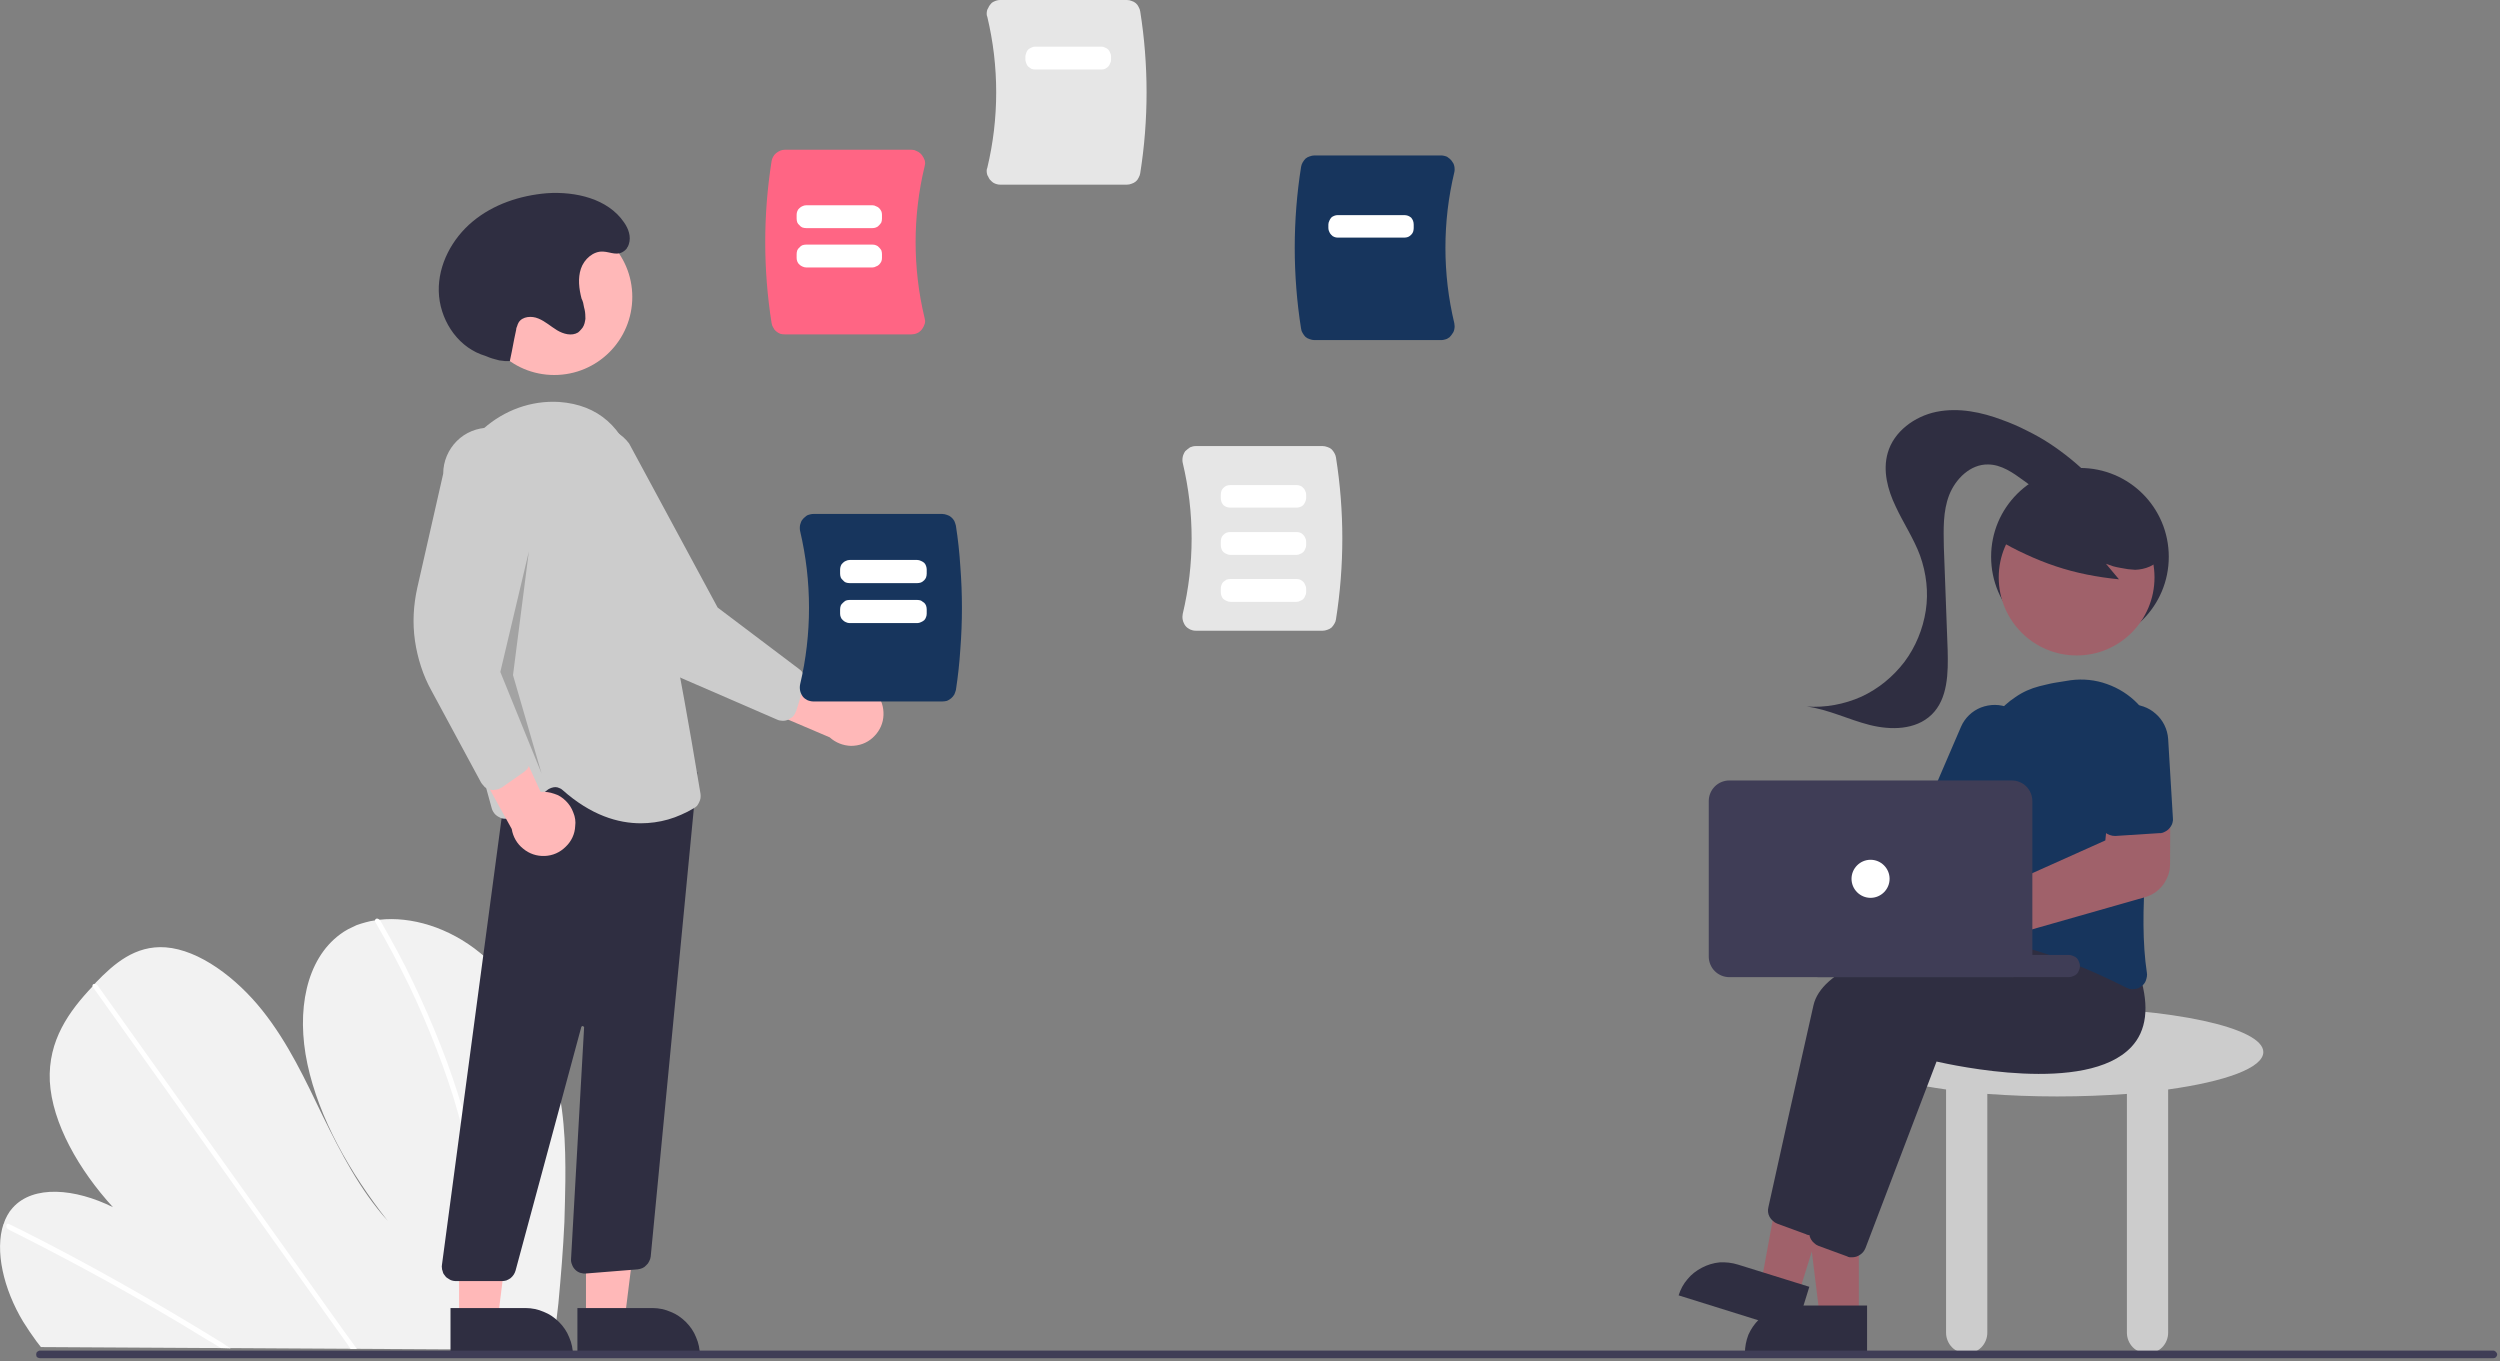 <svg version="1.2" xmlns="http://www.w3.org/2000/svg" viewBox="0 0 788 429" width="788" height="429">
	<rect x="0" y="0" width="788" height="429" fill="#808080" stroke="none"/>
	<title>undraw_project_team_lc5a-svg</title>
	<style>
		.s0 { fill: #f2f2f2 } 
		.s1 { fill: #ffffff } 
		.s2 { fill: #cccccc } 
		.s3 { fill: #2f2e41 } 
		.s4 { fill: #a0616a } 
		.s5 { fill: #17355d } 
		.s6 { fill: #3f3d56 } 
		.s7 { fill: #ffb8b8 } 
		.s8 { opacity: .2;fill: #000000 } 
		.s9 { fill: #e6e6e6 } 
		.s10 { fill: #ff6584 } 
	</style>
	<path id="Layer" class="s0" d="m178.2 372.3q-0.1 6.4-0.3 12.9-0.3 6.4-0.8 12.9-0.5 6.4-1.1 12.8-0.7 6.4-1.6 12.8-0.1 0.9-0.3 1.8l-161.2-0.9q-0.7-0.9-1.4-1.8-2.2-3-4.2-6.2c-6.2-10.3-9-22.4-6.2-30.8l0.1-0.1q0.2-0.7 0.5-1.4 0.3-0.6 0.6-1.2 0.4-0.7 0.8-1.3 0.4-0.5 0.9-1.1c6.5-7.3 19.7-6.1 31.6-0.2-10.7-11.7-19.2-26.5-19.9-39.7-0.6-12.9 6.1-22.1 13.5-29.9q0.3-0.4 0.7-0.8 0.2-0.2 0.3-0.4c5.7-5.9 12.4-11.8 22-11.1 10.6 0.8 22.3 9.6 30.5 19.9 8.2 10.3 13.6 22 19.1 33.4 5.6 11.4 11.6 23.1 20.4 32.9-12-15.2-21.7-32.5-25.3-49.4-3.6-16.8-0.4-33 10.3-40.9q1.2-0.9 2.5-1.6 1.4-0.7 2.7-1.3 1.4-0.5 2.9-0.9 1.4-0.4 2.9-0.6 0.7-0.1 1.4-0.2c9.9-1.1 21.8 2.3 31.8 10.5 11.1 9 18.8 22.4 22.7 35.1 3.8 12.7 4.2 25 4.1 36.8z"/>
	<path id="Layer" class="s1" d="m72.7 425l-3.1-0.1q-1.4-0.9-2.9-1.8-1-0.5-1.9-1.1-15.3-9.4-30.8-18-15.6-8.6-31.2-16.4-0.2-0.1-0.4-0.3-0.2-0.1-0.3-0.3-0.1-0.2-0.1-0.4 0-0.3 0-0.5 0 0 0 0 0 0 0 0 0-0.1 0.1-0.1 0 0 0 0c0.1-0.3 0.4-0.4 0.9-0.1q1.9 0.9 3.9 1.9 15.7 7.9 31.3 16.7 15.5 8.7 30.9 18.2 0.3 0.2 0.7 0.4 1.4 1 2.9 1.9z"/>
	<path id="Layer" class="s1" d="m112.5 425.2h-2q-0.6-0.9-1.2-1.8-15.2-21.3-30.3-42.5-24.8-34.8-49.6-69.6-0.1 0-0.1-0.1 0 0-0.1-0.1 0-0.1 0-0.1 0-0.1 0-0.1c-0.2-0.5 0.2-0.8 0.7-0.8q0.1 0 0.3 0.1 0.1 0 0.2 0.1 0.2 0.1 0.3 0.2 0.1 0.1 0.2 0.3 13.9 19.5 27.8 39 24.7 34.6 49.3 69.2 1.6 2.2 3.2 4.4 0.6 0.9 1.3 1.8z"/>
	<path id="Layer" class="s1" d="m154.9 414.1q-0.1 4.8-0.6 9.5 0 0.9-0.1 1.8h-2q0.1-0.9 0.1-1.8c0.5-4.5 0.8-9.1 0.8-13.8q0-4.9-0.2-9.8-0.2-4.8-0.7-9.7-0.5-4.9-1.2-9.7-0.7-4.8-1.7-9.6-1-5.2-2.3-10.3-1.2-5.1-2.7-10.1-1.4-5.1-3.1-10-1.7-5-3.6-9.9-2-5.2-4.2-10.3-2.2-5.1-4.6-10.1-2.4-4.9-5-9.8-2.6-4.9-5.4-9.7-0.1-0.1-0.1-0.2-0.1-0.1-0.1-0.2 0 0 0-0.1 0-0.1 0-0.2c0.1-0.6 0.8-0.8 1.4-0.2q0 0 0.1 0.1 0 0 0.1 0.1 0 0 0 0 0.1 0.1 0.1 0.1 1.4 2.4 2.7 4.8 2.7 4.8 5.2 9.7 2.5 5 4.8 10 2.3 5 4.4 10.1 2.1 5.1 4 10.2 1.8 5 3.4 10 1.6 4.9 2.9 10 1.4 5.1 2.6 10.2 1.1 5.1 2 10.2 0.9 4.8 1.5 9.6 0.6 4.9 1 9.7 0.4 4.8 0.5 9.7 0.1 4.9 0 9.7z"/>
	<path id="Layer" class="s2" d="m683.4 343.4v76.7c0 1.7-0.7 3.4-1.9 4.6-1.2 1.2-2.9 1.9-4.6 1.9-1.7 0-3.4-0.7-4.6-1.9-1.2-1.2-1.9-2.9-1.9-4.6v-75.3c-6.9 0.5-14.3 0.8-22 0.8-7.7 0-15.1-0.3-22-0.8v75.3c0 1.7-0.7 3.4-1.9 4.6-1.2 1.2-2.9 1.9-4.6 1.9-1.7 0-3.4-0.7-4.6-1.9-1.2-1.2-1.9-2.9-1.9-4.6v-76.7c-18-2.5-30-6.8-30-11.8 0-7.7 29.1-14 65-14 35.9 0 65 6.3 65 14 0 5-12 9.3-30 11.8z"/>
	<path id="Layer" class="s3" d="m655.6 203.5c-15.5 0-28-12.5-28-28 0-15.5 12.5-28 28-28 15.5 0 28 12.5 28 28 0 15.5-12.5 28-28 28z"/>
	<path id="Layer" class="s4" d="m585.9 415h-12.3l-5.8-47.3h18.1v47.3z"/>
	<path id="Layer" class="s3" d="m564.9 411.5h23.6v14.9h-38.5c0-1.9 0.4-3.9 1.1-5.7 0.8-1.8 1.9-3.4 3.3-4.8 1.3-1.4 3-2.5 4.8-3.2 1.8-0.8 3.7-1.2 5.7-1.2z"/>
	<path id="Layer" class="s4" d="m566.8 408.2l-11.7-3.7 8.6-46.8 17.2 5.4-14.1 45.1z"/>
	<path id="Layer" class="s3" d="m547.8 398.6l22.5 7-4.4 14.2-36.8-11.5c0.6-1.9 1.5-3.6 2.8-5.1 1.2-1.5 2.8-2.7 4.5-3.6 1.7-0.9 3.6-1.5 5.6-1.7 1.9-0.1 3.9 0.1 5.8 0.7z"/>
	<path id="Layer" class="s3" d="m570.8 389.3q-0.2 0-0.4 0-0.2 0-0.4 0-0.2-0.1-0.4-0.1-0.2-0.1-0.4-0.2l-9-3.3q-0.8-0.3-1.4-0.9-0.6-0.5-1-1.2-0.4-0.7-0.5-1.5-0.1-0.8 0.1-1.6c2.2-10.2 10-45 14.2-63.6 5-22.2 78.3-26.3 81.5-26.4h0.2l8.3 10.3c2.9 9.6 2 17.1-2.8 22.2-14.2 15.1-56.4 5.7-61.4 4.6l-22.4 58.8q-0.3 0.7-0.7 1.2-0.4 0.5-1 0.9-0.6 0.4-1.2 0.6-0.7 0.2-1.3 0.2z"/>
	<path id="Layer" class="s3" d="m583.8 396.3q-0.2 0-0.4 0-0.2 0-0.4 0-0.2-0.1-0.4-0.1-0.2-0.1-0.4-0.2l-9-3.3q-0.8-0.3-1.4-0.9-0.6-0.5-1-1.2-0.4-0.7-0.5-1.5-0.1-0.8 0.1-1.6c2.2-10.2 10-45 14.2-63.6 5-22.2 78.3-26.3 81.5-26.4h0.2l8.3 10.3c2.9 9.6 2 17.1-2.8 22.2-14.2 15.1-56.4 5.7-61.4 4.6l-22.4 58.8q-0.3 0.7-0.7 1.2-0.4 0.5-1 0.9-0.6 0.4-1.2 0.6-0.7 0.2-1.3 0.2z"/>
	<path id="Layer" class="s4" d="m557.7 252.3q0.1 0.2 0.2 0.3 0.1 0.2 0.2 0.4 0.1 0.2 0.2 0.3 0.1 0.2 0.2 0.4l49.4 5.2 7.1-9.7 16.1 8.8-14 23.6-60.5-15.4c-3.1 3-7.8 3.8-11.7 2-4-1.9-6.4-6-6.1-10.3 0.4-4.4 3.3-8.1 7.5-9.3 4.2-1.3 8.7 0.2 11.4 3.7z"/>
	<path id="Layer" class="s5" d="m672.3 311.8q-0.3 0-0.6 0-0.2-0.1-0.5-0.1-0.2-0.1-0.5-0.2-0.2-0.1-0.5-0.2c-9.8-5-29-13.7-46.8-15.5q-0.5-0.1-0.9-0.2-0.5-0.2-0.9-0.4-0.4-0.2-0.7-0.5-0.4-0.3-0.6-0.7-0.3-0.4-0.5-0.8-0.2-0.4-0.3-0.8-0.1-0.5-0.1-1-0.1-0.4 0-0.9c1.6-8.9 5.3-31.5 4.8-49.7 0-2.8 0.4-5.5 1.2-8.2 0.9-2.6 2.2-5.1 3.8-7.3 1.7-2.2 3.8-4.1 6.1-5.6 2.3-1.6 4.8-2.7 7.5-3.4q1.2-0.3 2.5-0.6 1.2-0.3 2.4-0.5 1.3-0.2 2.5-0.4 1.3-0.2 2.5-0.4c3.9-0.5 7.8-0.1 11.4 1.2 3.7 1.3 7 3.4 9.7 6.2 2.6 2.8 4.6 6.2 5.8 9.9 1.1 3.7 1.3 7.6 0.7 11.4-3.2 18.9-6.4 45.1-3.6 63.5q0.1 0.6 0 1.2-0.1 0.6-0.3 1.2-0.2 0.6-0.6 1.1-0.4 0.5-0.9 0.8-0.3 0.2-0.6 0.4-0.3 0.2-0.7 0.3-0.3 0.1-0.6 0.1-0.4 0.1-0.7 0.1z"/>
	<path id="Layer" class="s5" d="m625.2 263.9q-0.3 0-0.5 0-0.2 0-0.5-0.1-0.2 0-0.4-0.1-0.2 0-0.4-0.1l-12.9-5.6q-0.8-0.4-1.4-1-0.6-0.6-1-1.5-0.3-0.8-0.3-1.7 0-0.9 0.4-1.7l9.9-23c1.2-2.8 3.5-5 6.3-6.1 2.9-1.1 6-1.1 8.8 0.1 2.8 1.3 5 3.5 6.2 6.4 1.1 2.8 1 6-0.2 8.8l-9.9 22.9q-0.3 0.6-0.7 1.1-0.4 0.5-1 0.9-0.5 0.4-1.2 0.5-0.6 0.2-1.2 0.2z"/>
	<path id="Layer" class="s4" d="m654.6 206.6c-13.6 0-24.6-11-24.6-24.6 0-13.6 11-24.5 24.6-24.5 13.5 0 24.5 10.9 24.5 24.5 0 13.6-11 24.6-24.5 24.6z"/>
	<path id="Layer" class="s3" d="m630.6 169.5c-1.2-3.5 3.3-6.1 5.6-9q0.9-1 2-1.9 1-0.9 2.2-1.7 1.2-0.7 2.4-1.3 1.3-0.6 2.6-1 3.9-1.2 8-1.5 4.1-0.3 8.1 0.4 4.1 0.7 7.8 2.4 3.7 1.7 7 4.2 0.9 0.7 1.7 1.5 0.8 0.8 1.5 1.7 0.7 0.8 1.3 1.8 0.6 1 1 2 0.5 1 0.7 2.2 0.2 1.1 0.1 2.2-0.1 1.1-0.5 2.2-0.3 1.1-0.9 2c-1.8 2.6-5.1 3.8-8.2 3.9q-1.2-0.1-2.3-0.2-1.2-0.2-2.3-0.4-1.2-0.2-2.3-0.5-1.2-0.4-2.3-0.8l4.1 4.9q-5.1-0.5-10.1-1.5-5-1-9.8-2.6-4.8-1.6-9.5-3.8-4.6-2.1-8.9-4.7z"/>
	<path id="Layer" class="s3" d="m657.5 150.1c0.3 4.2-4.4 7.3-8.6 6.9-4.1-0.4-7.7-3-11-5.5-3.4-2.5-7.1-5.1-11.3-5.1-5.5-0.1-10.2 4.5-12.2 9.6-2 5.1-1.8 10.8-1.7 16.4q0.6 16.2 1.2 32.4c0.2 7.3 0.1 15.5-5.1 20.5-5 4.8-12.8 4.9-19.5 3.2-6.7-1.7-13-4.9-19.8-5.8 5.9 0.4 11.8-0.7 17.2-3.1 5.4-2.5 10-6.3 13.6-11 3.5-4.7 5.8-10.3 6.7-16.1 0.9-5.8 0.2-11.8-1.8-17.4-2-5.4-5.3-10.3-7.7-15.5-2.5-5.2-4.1-11.2-2.5-16.8 1.9-6.8 8.5-11.6 15.4-13 7-1.4 14.2 0.1 20.8 2.6q3.9 1.4 7.6 3.3 3.7 1.8 7.1 4 3.5 2.3 6.7 4.9 3.2 2.6 6.1 5.5"/>
	<path id="Layer" class="s4" d="m613.3 305.5c-3.3 0-6.4-1.5-8.5-4.1-2.1-2.5-3-5.9-2.3-9.1 0.6-3.2 2.7-6 5.6-7.5 2.9-1.6 6.4-1.8 9.4-0.5q0.2 0.1 0.3 0.2 0.2 0 0.4 0.1 0.1 0.1 0.3 0.2 0.2 0.1 0.3 0.2l44.8-20.1 1.2-12.1 19.3-0.6-0.1 20.2q0 1.8-0.6 3.5-0.6 1.6-1.6 3-1.1 1.4-2.5 2.4-1.5 1-3.2 1.5l-52.3 14.9q0 0.1-0.1 0.2 0 0.2-0.1 0.3 0 0.1-0.1 0.2 0 0.2-0.1 0.3-0.6 1.5-1.6 2.8-1.1 1.2-2.4 2.1-1.4 0.9-2.9 1.4-1.6 0.5-3.2 0.5z"/>
	<path id="Layer" class="s5" d="m682.5 262.1q-0.2 0.1-0.4 0.2-0.3 0.1-0.5 0.2-0.2 0-0.4 0.1-0.3 0-0.5 0l-14 0.9q-0.9 0-1.7-0.3-0.8-0.3-1.5-0.8-0.7-0.6-1.1-1.4-0.4-0.8-0.4-1.7l-1.6-25c-0.2-3 0.9-6 2.9-8.3 2-2.3 4.9-3.7 7.9-3.9 3.1-0.2 6.1 0.9 8.3 2.9 2.3 2 3.7 4.9 3.9 7.9l1.5 25q0.1 0.6-0.1 1.3-0.1 0.6-0.5 1.2-0.3 0.5-0.8 1-0.4 0.4-1 0.7z"/>
	<path id="Layer" class="s6" d="m652.1 308h-79q-0.7 0-1.3-0.3-0.7-0.2-1.2-0.7-0.5-0.5-0.7-1.2-0.3-0.6-0.3-1.3 0-0.7 0.3-1.3 0.2-0.7 0.7-1.2 0.5-0.5 1.2-0.7 0.6-0.3 1.3-0.3h79q0.7 0 1.3 0.3 0.7 0.2 1.2 0.7 0.5 0.5 0.7 1.2 0.3 0.6 0.3 1.3 0 0.7-0.3 1.3-0.2 0.7-0.7 1.2-0.5 0.5-1.2 0.7-0.6 0.3-1.3 0.3z"/>
	<path id="Layer" class="s6" d="m538.6 301.5v-49q0-1.3 0.5-2.5 0.5-1.2 1.4-2.1 0.9-0.9 2.1-1.4 1.2-0.5 2.5-0.5h89q1.3 0 2.5 0.5 1.2 0.5 2.1 1.4 0.9 0.9 1.4 2.1 0.5 1.2 0.5 2.5v49q0 1.3-0.5 2.5-0.5 1.2-1.4 2.1-0.9 0.9-2.1 1.4-1.2 0.5-2.5 0.5h-89q-1.3 0-2.5-0.5-1.2-0.5-2.1-1.4-0.9-0.9-1.4-2.1-0.5-1.2-0.5-2.5z"/>
	<path id="Layer" class="s1" d="m589.6 283c-3.3 0-6-2.7-6-6 0-3.3 2.7-6 6-6 3.3 0 6 2.7 6 6 0 3.3-2.7 6-6 6z"/>
	<path id="Layer" class="s7" d="m278.4 226.3c-0.3 2.5-1.6 4.7-3.4 6.3-1.9 1.7-4.3 2.5-6.8 2.5-2.5-0.1-4.8-1-6.7-2.7l-29.8-12.7-2-18.5 31.8 16.4c1-1 2.3-1.8 3.7-2.3 1.4-0.4 2.9-0.6 4.3-0.4 1.5 0.2 2.9 0.6 4.1 1.4 1.3 0.8 2.4 1.8 3.2 3 1.4 2.1 1.9 4.6 1.6 7z"/>
	<path id="Layer" class="s2" d="m248.6 226.8q-0.5 0.2-0.9 0.3-0.5 0.1-1 0.1-0.4 0-0.9-0.1-0.5-0.1-0.9-0.3l-30.2-13.1q-3.8-1.6-7.3-4-3.5-2.3-6.5-5.2-3-2.9-5.4-6.3-2.4-3.4-4.2-7.2l-15.9-33.4c-2.4-3.1-3.4-6.9-2.9-10.8 0.4-3.8 2.4-7.2 5.5-9.6 3-2.4 6.9-3.4 10.7-2.9 3.8 0.5 7.3 2.4 9.6 5.5l27.9 51.7 25.7 19.4q0.6 0.4 1 1 0.4 0.6 0.6 1.2 0.2 0.7 0.2 1.4 0 0.7-0.2 1.4l-2.5 8.1q-0.1 0.3-0.3 0.6-0.1 0.4-0.3 0.6-0.2 0.3-0.4 0.6-0.3 0.2-0.5 0.4-0.1 0.1-0.3 0.2-0.1 0.1-0.2 0.1-0.1 0.1-0.2 0.2-0.1 0-0.2 0.1z"/>
	<path id="Layer" class="s7" d="m174.7 118.2c-13.6 0-24.5-11-24.5-24.6 0-13.6 10.9-24.5 24.5-24.5 13.6 0 24.6 10.9 24.6 24.5 0 13.6-11 24.6-24.6 24.6z"/>
	<path id="Layer" class="s7" d="m184.7 415.8v-47.3h18.1l-5.9 47.3h-12.2z"/>
	<path id="Layer" class="s3" d="m220.6 427.2h-38.6v-14.9h23.7c1.9 0 3.9 0.4 5.7 1.2 1.8 0.7 3.4 1.8 4.8 3.2 1.4 1.4 2.5 3 3.2 4.8 0.8 1.8 1.2 3.8 1.2 5.7 388.5 648.3 388.5 648.3 388.5 648.3z"/>
	<path id="Layer" class="s7" d="m144.7 415.8v-47.3h18.1l-5.9 47.3h-12.2z"/>
	<path id="Layer" class="s3" d="m180.6 427.2h-38.6v-14.9h23.7c1.9 0 3.9 0.4 5.7 1.2 1.8 0.7 3.4 1.8 4.8 3.2 1.4 1.4 2.5 3 3.2 4.8 0.8 1.8 1.2 3.8 1.2 5.7 348.5 648.3 348.5 648.3 348.5 648.3z"/>
	<path id="Layer" class="s3" d="m140.4 402.3q-0.3-0.4-0.6-0.8-0.2-0.4-0.3-0.9-0.2-0.4-0.2-0.9-0.1-0.5 0-1l21.5-161 53.3 9.1 5.7-3.4-14.7 152.7q-0.1 0.8-0.5 1.5-0.3 0.7-0.9 1.2-0.5 0.6-1.2 0.9-0.7 0.3-1.5 0.4l-16.2 1.3q-0.9 0.1-1.9-0.2-0.9-0.3-1.6-1-0.7-0.7-1-1.6-0.4-0.9-0.3-1.9l4.1-72.7q0.1-0.2-0.1-0.4-0.1-0.1-0.3-0.2-0.2 0-0.3 0.1-0.2 0.1-0.2 0.3l-20.7 76.7q-0.2 0.7-0.6 1.3-0.4 0.6-1 1.1-0.6 0.4-1.3 0.7-0.7 0.2-1.5 0.2h-14.3q-0.5 0-1-0.1-0.5-0.1-0.9-0.3-0.4-0.2-0.8-0.5-0.4-0.2-0.7-0.6z"/>
	<path id="Layer" class="s2" d="m177.3 249q-0.4-0.4-1-0.6-0.6-0.3-1.2-0.3-0.6 0-1.2 0.2-0.6 0.2-1.1 0.5l-10.7 8.3c-0.5 0.5-1.2 0.8-2 0.9-0.7 0.1-1.4 0.1-2.1-0.1-0.7-0.3-1.4-0.7-1.9-1.2-0.5-0.5-0.9-1.2-1.1-1.9-5.2-18.3-17-64.4-14.1-96.9 1.6-18.3 17.5-32.3 35.4-31.2 12.2 0.9 20.2 7.9 23.9 21 8.9 32.1 18.7 91 20.6 102.5q0.1 0.7 0 1.4-0.1 0.6-0.4 1.2-0.3 0.7-0.7 1.2-0.5 0.5-1.1 0.8-1.8 1.1-3.9 2-2 0.9-4.1 1.5-2.1 0.6-4.3 0.9-2.2 0.3-4.3 0.3c-7.2 0-15.7-2.5-24.7-10.5z"/>
	<path id="Layer" class="s7" d="m178.3 266.9c-1.8 1.8-4.1 2.8-6.6 2.9-2.5 0.1-4.9-0.7-6.8-2.3-1.9-1.5-3.2-3.7-3.6-6.2l-15.7-28.4 9.9-15.8 14.9 32.5c1.4-0.1 2.9 0.1 4.3 0.6 1.4 0.4 2.6 1.2 3.7 2.3 1 1 1.8 2.2 2.3 3.6 0.6 1.4 0.8 2.9 0.6 4.3-0.1 2.5-1.2 4.8-3 6.5z"/>
	<path id="Layer" class="s2" d="m154.5 248.9q-0.4-0.1-0.8-0.3-0.5-0.2-0.9-0.5-0.3-0.3-0.6-0.7-0.3-0.3-0.6-0.8l-15.6-28.9q-2-3.6-3.3-7.6-1.3-4-1.9-8.1-0.6-4.2-0.4-8.4 0.2-4.1 1.1-8.2l8.2-36.1c0-3.9 1.6-7.6 4.3-10.3 2.7-2.7 6.4-4.2 10.3-4.2 3.8 0.1 7.5 1.6 10.2 4.3 2.7 2.8 4.2 6.5 4.2 10.3l-10 57.9 8.3 31.2q0.1 0.7 0.1 1.3 0 0.7-0.3 1.4-0.2 0.6-0.6 1.2-0.5 0.5-1 0.9l-7 4.9q-0.3 0.2-0.6 0.3-0.3 0.2-0.7 0.3-0.3 0.1-0.6 0.1-0.4 0.1-0.7 0.1-0.1 0-0.3 0-0.1 0-0.2 0-0.2 0-0.3-0.1-0.1 0-0.3 0z"/>
	<path id="Layer" class="s8" d="m166.7 173.8l-5 39 9 31-13-32 9-38z"/>
	<path id="Layer" class="s3" d="m160.7 113.8q-0.8 0-1.6 0-0.9-0.1-1.7-0.2-0.8-0.2-1.5-0.4-0.8-0.2-1.6-0.5c-0.9-0.4-1.8-0.7-2.7-1-7.9-3-13.1-11.4-13.3-19.9-0.2-8.4 4.2-16.6 10.7-22 6.5-5.4 14.9-8.2 23.4-8.9 9-0.6 19.2 1.7 24.3 9.2 1.4 2 2.3 4.5 1.5 6.9q-0.1 0.3-0.2 0.5-0.1 0.3-0.3 0.5-0.1 0.3-0.3 0.5-0.2 0.2-0.4 0.4c-2.3 2-4.5 0.5-6.9 0.4-3.1-0.2-6 2.4-7 5.4-1 3-0.6 6.3 0.2 9.4q0.3 0.6 0.5 1.3 0.2 0.8 0.3 1.5 0.2 0.7 0.3 1.4 0.1 0.7 0.1 1.5 0.1 0.7-0.1 1.4-0.1 0.7-0.4 1.4-0.3 0.7-0.8 1.2-0.5 0.6-1 1c-2 1.2-4.6 0.5-6.6-0.7-2-1.2-3.7-2.8-5.9-3.7-2.1-0.9-5-0.7-6.2 1.2q-0.2 0.3-0.3 0.6-0.1 0.3-0.2 0.6-0.1 0.2-0.2 0.5-0.1 0.3-0.1 0.6c-1.1 5.1-0.9 4.8-2 9.9z"/>
	<path id="Layer" class="s9" d="m373.6 197.2q-0.3-0.4-0.5-0.9-0.2-0.4-0.3-0.9-0.1-0.5-0.1-1 0-0.4 0.1-0.9 1.4-5.9 2.1-11.8 0.7-6 0.7-12 0-6-0.7-12-0.7-5.9-2.1-11.8-0.1-0.4-0.1-0.9 0-0.5 0.1-1 0.1-0.5 0.3-0.9 0.2-0.5 0.5-0.9 0.3-0.3 0.7-0.6 0.4-0.3 0.8-0.6 0.5-0.2 0.9-0.3 0.5-0.1 1-0.1h39.9q0.7 0 1.5 0.3 0.7 0.2 1.3 0.7 0.5 0.5 0.9 1.2 0.4 0.7 0.5 1.4 1 6.3 1.5 12.7 0.5 6.4 0.5 12.8 0 6.4-0.5 12.8-0.5 6.4-1.5 12.7-0.1 0.8-0.5 1.4-0.4 0.7-0.9 1.2-0.6 0.5-1.3 0.7-0.8 0.3-1.5 0.3h-39.9q-0.5 0-1-0.1-0.4-0.1-0.9-0.3-0.4-0.2-0.8-0.5-0.4-0.3-0.7-0.7z"/>
	<path id="Layer" class="s9" d="m312 56.6q-0.3-0.4-0.5-0.9-0.3-0.4-0.4-0.9-0.1-0.5-0.1-1 0-0.5 0.2-0.9 1.4-5.9 2.1-11.8 0.7-6 0.7-12 0-6-0.7-12-0.7-5.9-2.1-11.8-0.2-0.4-0.2-0.9 0-0.5 0.1-1 0.1-0.5 0.4-0.9 0.2-0.5 0.5-0.9 0.3-0.4 0.6-0.7 0.4-0.3 0.9-0.5 0.4-0.2 0.9-0.3 0.4-0.1 0.9-0.1h39.9q0.8 0 1.5 0.3 0.7 0.2 1.3 0.7 0.6 0.5 0.9 1.2 0.4 0.7 0.5 1.4 1 6.3 1.5 12.7 0.5 6.4 0.5 12.8 0 6.4-0.5 12.8-0.5 6.4-1.5 12.7-0.1 0.7-0.5 1.4-0.3 0.7-0.9 1.2-0.6 0.5-1.3 0.7-0.7 0.3-1.5 0.3h-39.9q-0.5 0-0.9-0.1-0.5-0.1-0.9-0.3-0.5-0.2-0.9-0.6-0.3-0.3-0.6-0.6z"/>
	<path id="Layer" class="s5" d="m410.1 103.6q-1-6.3-1.5-12.7-0.5-6.4-0.5-12.8 0-6.4 0.5-12.8 0.5-6.4 1.5-12.7 0.1-0.7 0.5-1.4 0.4-0.7 0.9-1.2 0.6-0.5 1.3-0.7 0.8-0.3 1.5-0.3h39.9q0.5 0 0.9 0.1 0.5 0.1 1 0.3 0.4 0.3 0.8 0.6 0.3 0.3 0.6 0.6 0.3 0.4 0.6 0.9 0.2 0.4 0.3 0.9 0.1 0.5 0.1 1 0 0.5-0.1 0.9-1.4 5.9-2.1 11.8-0.7 6-0.7 12 0 6 0.7 12 0.7 5.9 2.1 11.8 0.1 0.5 0.1 0.9 0 0.5-0.1 1-0.1 0.5-0.3 0.9-0.3 0.5-0.6 0.9-0.3 0.4-0.6 0.7-0.4 0.3-0.8 0.5-0.5 0.2-1 0.3-0.4 0.1-0.9 0.1h-39.9q-0.7 0-1.5-0.3-0.7-0.2-1.3-0.7-0.5-0.5-0.9-1.2-0.4-0.6-0.5-1.4z"/>
	<path id="Layer" class="s10" d="m243.2 101.8q-1-6.3-1.5-12.7-0.5-6.4-0.5-12.8 0-6.4 0.5-12.8 0.5-6.3 1.5-12.7 0.1-0.7 0.5-1.4 0.3-0.6 0.9-1.1 0.6-0.5 1.3-0.8 0.7-0.3 1.5-0.3h39.9q0.4 0 0.9 0.1 0.5 0.2 0.9 0.4 0.5 0.2 0.8 0.5 0.4 0.3 0.7 0.7 0.3 0.4 0.5 0.8 0.2 0.4 0.4 0.9 0.1 0.5 0.1 1-0.1 0.5-0.2 1-1.4 5.8-2.1 11.8-0.7 5.9-0.7 11.9 0 6 0.7 12 0.7 6 2.1 11.8 0.1 0.5 0.2 1 0 0.5-0.1 0.9-0.2 0.5-0.4 1-0.2 0.4-0.5 0.8-0.3 0.4-0.7 0.7-0.3 0.3-0.8 0.5-0.4 0.2-0.9 0.3-0.5 0.1-0.9 0.1h-39.9q-0.8 0-1.5-0.2-0.7-0.3-1.3-0.8-0.6-0.5-0.9-1.2-0.4-0.6-0.5-1.4z"/>
	<path id="Layer" class="s5" d="m253 219.5q-0.3-0.4-0.5-0.9-0.2-0.4-0.3-0.9-0.1-0.5-0.1-1 0-0.5 0.1-1 1.4-5.9 2.1-12 0.7-6 0.7-12.1 0-6.1-0.7-12.2-0.7-6-2.1-12-0.1-0.5-0.1-1 0-0.5 0.1-1 0.1-0.4 0.3-0.9 0.2-0.5 0.5-0.8 0.3-0.4 0.7-0.7 0.4-0.4 0.8-0.6 0.5-0.2 1-0.3 0.4-0.1 0.9-0.1h40.6q0.7 0 1.5 0.3 0.7 0.2 1.3 0.7 0.6 0.5 1 1.2 0.3 0.7 0.5 1.5 1 6.4 1.4 12.9 0.5 6.5 0.5 13 0 6.5-0.5 13-0.4 6.4-1.4 12.9-0.2 0.7-0.5 1.4-0.4 0.7-1 1.2-0.6 0.5-1.3 0.8-0.8 0.2-1.5 0.2h-40.6q-0.5 0-0.9-0.1-0.5-0.1-1-0.3-0.4-0.2-0.8-0.5-0.4-0.3-0.7-0.7z"/>
	<path id="Layer" class="s6" d="m11.7 427.8c-0.2-0.2-0.3-0.5-0.3-0.9 0-0.3 0.1-0.6 0.3-0.8 0.3-0.2 0.6-0.4 0.9-0.4h773.3c0.3 0 0.6 0.2 0.8 0.4 0.2 0.2 0.4 0.5 0.4 0.8 0 0.4-0.2 0.7-0.4 0.9-0.2 0.2-0.5 0.3-0.8 0.3h-773.3c-0.3 0-0.6-0.1-0.9-0.3z"/>
	<path id="Layer" class="s1" d="m289.1 183.8h-21.3q-0.6 0-1.2-0.2-0.5-0.2-0.9-0.7-0.5-0.4-0.7-0.9-0.2-0.6-0.2-1.2v-1.3q0-0.5 0.2-1.1 0.2-0.6 0.7-1 0.4-0.4 0.9-0.6 0.6-0.3 1.2-0.3h21.3q0.6 0 1.2 0.3 0.5 0.2 1 0.6 0.4 0.4 0.6 1 0.2 0.6 0.2 1.1v1.3q0 0.6-0.2 1.2-0.2 0.5-0.6 0.9-0.5 0.5-1 0.7-0.6 0.2-1.2 0.2z"/>
	<path id="Layer" class="s1" d="m289.1 196.4h-21.3q-0.6 0-1.2-0.3-0.5-0.2-0.9-0.6-0.5-0.4-0.7-1-0.2-0.5-0.2-1.1v-1.3q0-0.6 0.2-1.2 0.2-0.5 0.7-0.9 0.4-0.4 0.9-0.7 0.6-0.2 1.2-0.2h21.3q0.6 0 1.2 0.2 0.5 0.3 1 0.7 0.4 0.4 0.6 0.9 0.2 0.6 0.2 1.2v1.3q0 0.6-0.2 1.1-0.2 0.6-0.6 1-0.5 0.4-1 0.6-0.6 0.3-1.2 0.3z"/>
	<path id="Layer" class="s1" d="m275 71.9h-20.9q-0.6 0-1.2-0.2-0.5-0.2-0.9-0.7-0.5-0.4-0.7-0.9-0.2-0.6-0.2-1.2v-1.2q0-0.6 0.2-1.1 0.2-0.6 0.7-1 0.4-0.4 0.9-0.6 0.6-0.3 1.2-0.3h20.9q0.6 0 1.1 0.3 0.6 0.2 1 0.6 0.4 0.4 0.7 1 0.2 0.5 0.2 1.1v1.2q0 0.6-0.2 1.2-0.3 0.5-0.7 0.9-0.4 0.5-1 0.7-0.5 0.2-1.1 0.2z"/>
	<path id="Layer" class="s1" d="m408.7 160h-20.9q-0.6 0-1.2-0.2-0.5-0.2-1-0.6-0.4-0.5-0.6-1-0.2-0.6-0.2-1.2v-1.1q0-0.6 0.2-1.2 0.2-0.5 0.6-0.9 0.5-0.5 1-0.7 0.6-0.2 1.2-0.2h20.9q0.6 0 1.1 0.2 0.6 0.2 1 0.7 0.4 0.4 0.6 0.9 0.3 0.6 0.3 1.2v1.1q0 0.6-0.3 1.2-0.2 0.5-0.6 1-0.4 0.4-1 0.6-0.5 0.2-1.1 0.2z"/>
	<path id="Layer" class="s1" d="m408.7 174.9h-20.9q-0.6 0-1.2-0.3-0.5-0.2-1-0.6-0.4-0.4-0.6-1-0.2-0.5-0.2-1.1v-1.2q0-0.6 0.2-1.2 0.2-0.5 0.6-0.9 0.5-0.5 1-0.7 0.6-0.2 1.2-0.2h20.9q0.6 0 1.1 0.2 0.6 0.2 1 0.7 0.4 0.4 0.6 0.9 0.3 0.6 0.3 1.2v1.2q0 0.6-0.3 1.1-0.2 0.6-0.6 1-0.4 0.4-1 0.6-0.5 0.3-1.1 0.3z"/>
	<path id="Layer" class="s1" d="m408.7 189.7h-20.9q-0.6 0-1.2-0.3-0.5-0.2-1-0.6-0.4-0.4-0.6-1-0.2-0.5-0.2-1.1v-1.2q0-0.6 0.2-1.1 0.2-0.6 0.6-1 0.5-0.4 1-0.7 0.6-0.2 1.2-0.2h20.9q0.6 0 1.1 0.2 0.6 0.3 1 0.7 0.4 0.4 0.6 1 0.3 0.5 0.3 1.1v1.2q0 0.6-0.3 1.1-0.2 0.6-0.6 1-0.4 0.4-1 0.6-0.5 0.3-1.1 0.3z"/>
	<path id="Layer" class="s1" d="m275 84.3h-20.9q-0.6 0-1.2-0.3-0.5-0.2-0.9-0.6-0.5-0.4-0.7-1-0.2-0.5-0.2-1.1v-1.2q0-0.6 0.2-1.2 0.2-0.5 0.7-0.9 0.4-0.5 0.9-0.7 0.6-0.2 1.2-0.2h20.9q0.6 0 1.1 0.2 0.6 0.2 1 0.7 0.4 0.4 0.7 0.9 0.2 0.6 0.2 1.2v1.2q0 0.6-0.2 1.1-0.3 0.6-0.7 1-0.4 0.4-1 0.6-0.5 0.3-1.1 0.3z"/>
	<path id="Layer" class="s1" d="m347.2 21.9h-21q-0.5 0-1.1-0.2-0.5-0.3-1-0.7-0.4-0.4-0.6-1-0.2-0.5-0.3-1.1v-1.2q0.1-0.6 0.3-1.1 0.2-0.6 0.6-1 0.5-0.4 1-0.6 0.6-0.3 1.1-0.3h21q0.6 0 1.1 0.3 0.6 0.2 1 0.6 0.4 0.4 0.6 1 0.3 0.5 0.3 1.1v1.2q0 0.6-0.3 1.1-0.2 0.6-0.6 1-0.4 0.4-1 0.7-0.5 0.2-1.1 0.2z"/>
	<path id="Layer" class="s1" d="m442.6 74.9h-20.9q-0.6 0-1.1-0.2-0.6-0.2-1-0.7-0.4-0.4-0.6-0.9-0.3-0.6-0.3-1.2v-1.1q0-0.6 0.3-1.2 0.2-0.5 0.6-1 0.4-0.4 1-0.6 0.5-0.2 1.1-0.2h20.9q0.6 0 1.2 0.2 0.5 0.2 1 0.6 0.4 0.5 0.6 1 0.2 0.6 0.2 1.2v1.1q0 0.6-0.2 1.2-0.2 0.5-0.6 0.9-0.5 0.5-1 0.7-0.6 0.2-1.2 0.2z"/>
</svg>